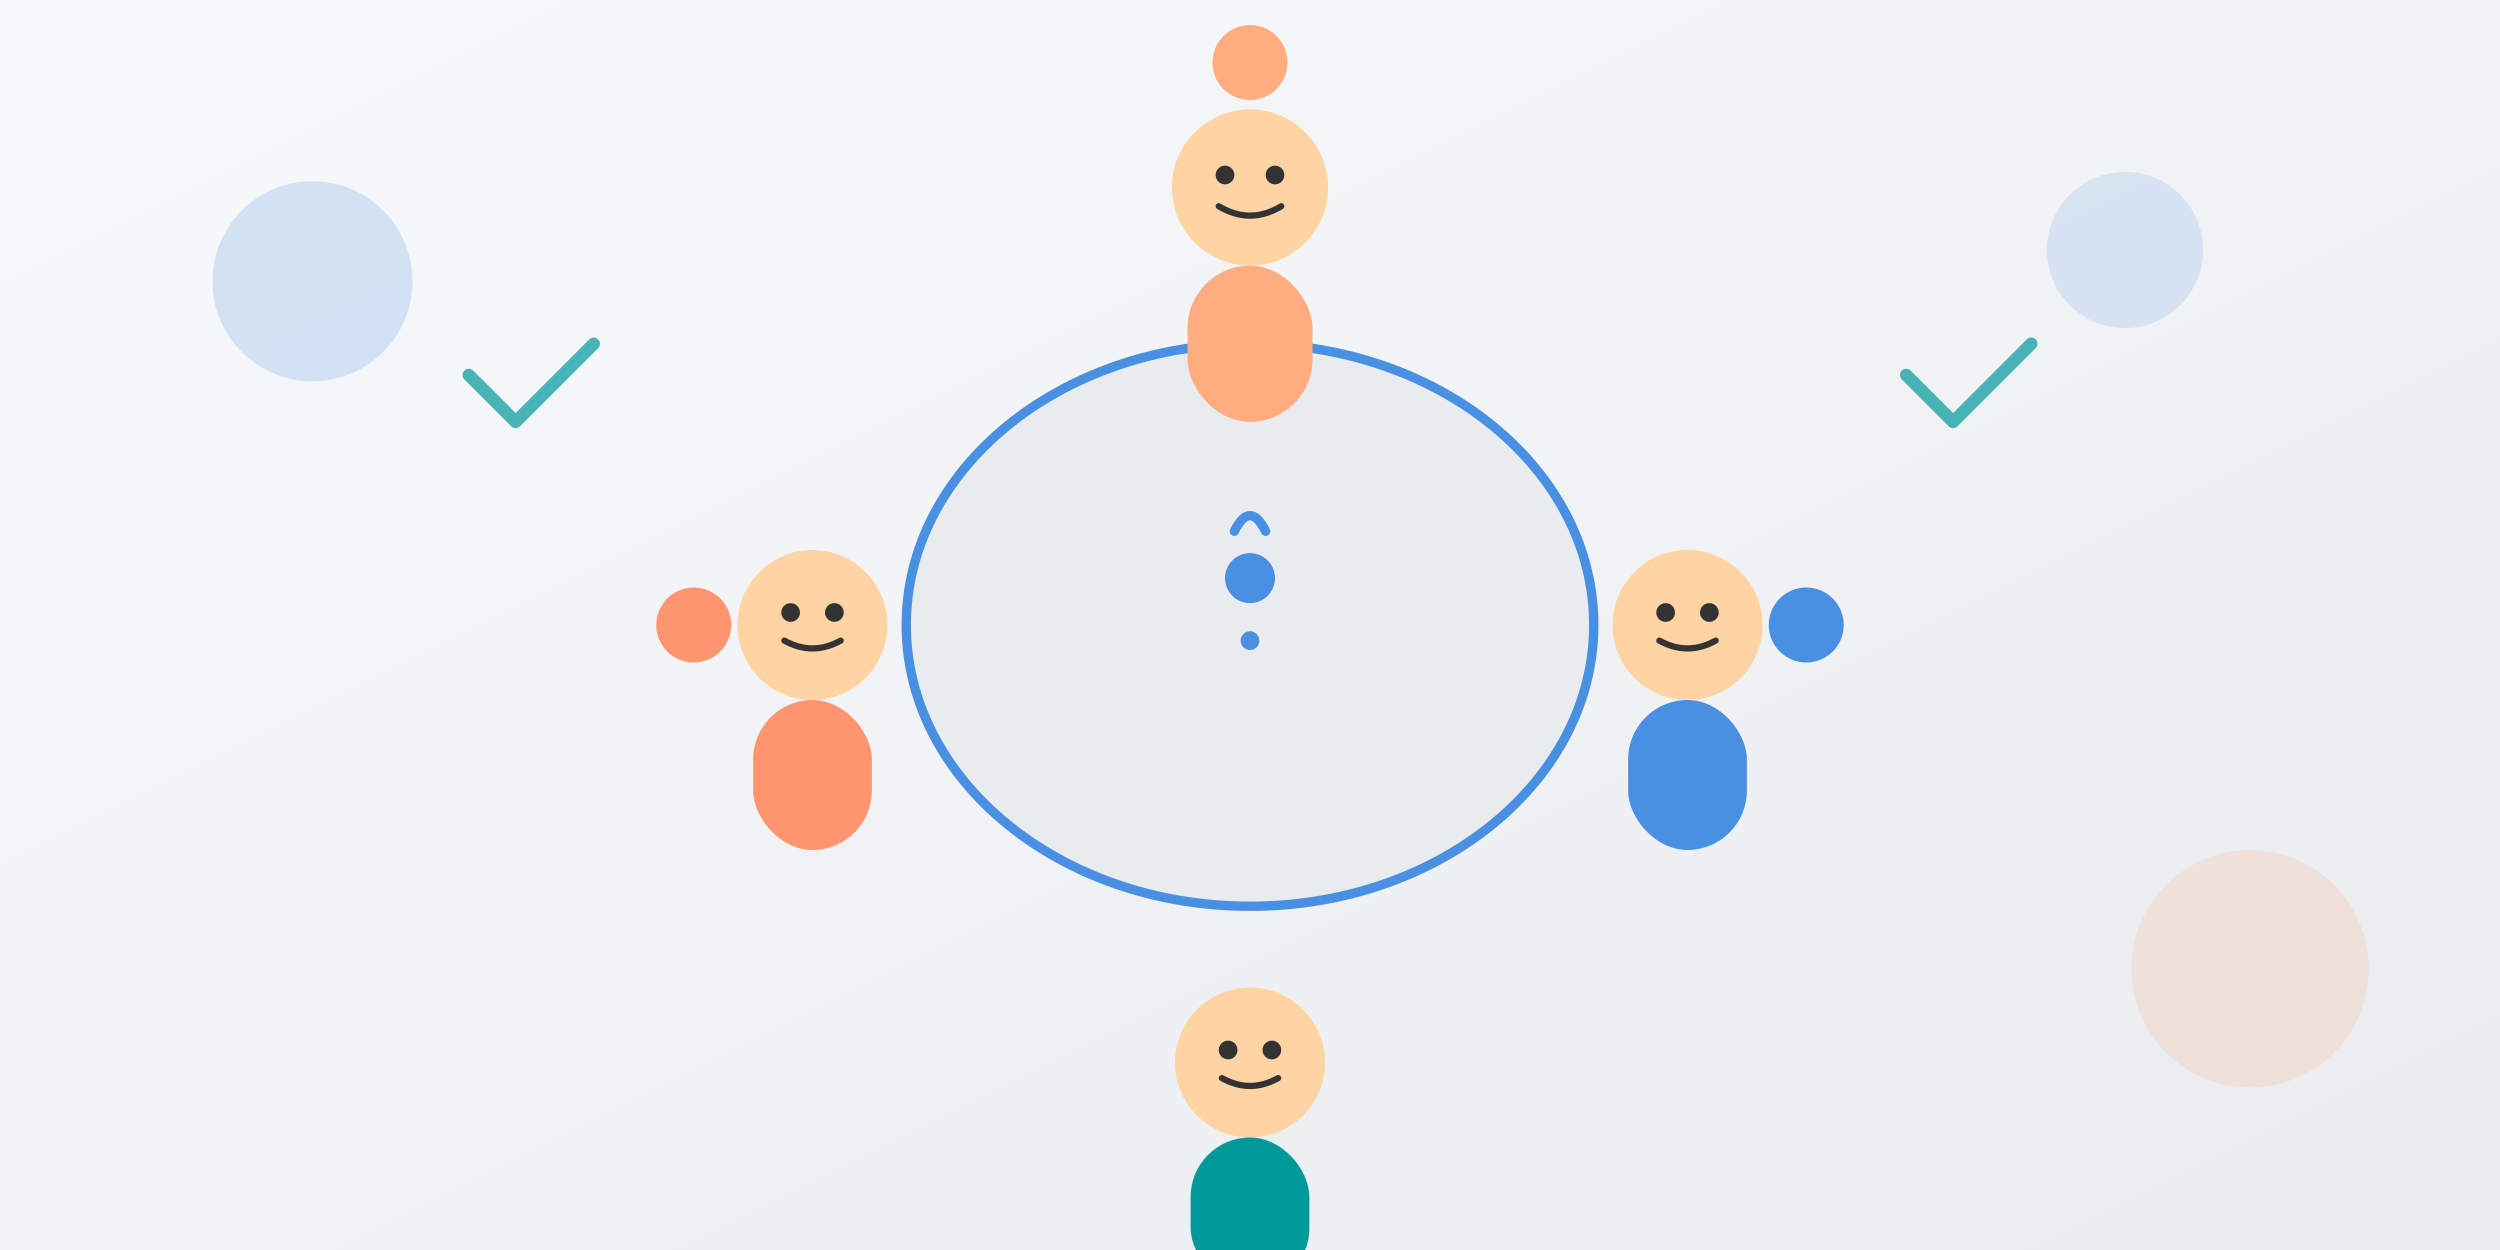 <svg xmlns="http://www.w3.org/2000/svg" width="800" height="400" viewBox="0 0 800 400"><rect x="0" y="0" width="800" height="400" fill="#808080" stroke="none"/><defs><linearGradient id="bg-gradient-role" x1="0%" x2="100%" y1="0%" y2="100%"><stop offset="0%" style="stop-color:#f8f9fa;stop-opacity:1"/><stop offset="100%" style="stop-color:#e9ecef;stop-opacity:1"/></linearGradient></defs><path fill="url(#bg-gradient-role)" d="M0 0h800v400H0z"/><circle cx="100" cy="90" r="32" fill="#4a90e2" opacity=".2"/><circle cx="720" cy="310" r="38" fill="#ffad80" opacity=".2"/><circle cx="680" cy="80" r="25" fill="#4a90e2" opacity=".15"/><ellipse cx="400" cy="200" fill="#e9ecef" stroke="#4a90e2" stroke-width="3" rx="110" ry="90"/><g transform="translate(400 200)"><circle cy="-15" r="8" fill="#4a90e2"/><circle cy="5" r="3" fill="#4a90e2"/><path fill="none" stroke="#4a90e2" stroke-linecap="round" stroke-width="3" d="M-5-30q5-10 10 0"/></g><g transform="translate(400 60)"><circle r="25" fill="#ffd4a3"/><circle cx="-8" cy="-4" r="3" fill="#333"/><circle cx="8" cy="-4" r="3" fill="#333"/><path fill="none" stroke="#333" stroke-linecap="round" stroke-width="2" d="M-10 6q10 6 20 0"/><rect width="40" height="50" x="-20" y="25" fill="#ffad80" rx="20"/><circle cy="-40" r="12" fill="#ffad80"/></g><g transform="translate(540 200)"><circle r="24" fill="#ffd4a3"/><circle cx="-7" cy="-4" r="3" fill="#333"/><circle cx="7" cy="-4" r="3" fill="#333"/><path fill="none" stroke="#333" stroke-linecap="round" stroke-width="2" d="M-9 5q9 5 18 0"/><rect width="38" height="48" x="-19" y="24" fill="#4a90e2" rx="19"/><circle cx="38" r="12" fill="#4a90e2"/></g><g transform="translate(400 340)"><circle r="24" fill="#ffd4a3"/><circle cx="-7" cy="-4" r="3" fill="#333"/><circle cx="7" cy="-4" r="3" fill="#333"/><path fill="none" stroke="#333" stroke-linecap="round" stroke-width="2" d="M-9 5q9 5 18 0"/><rect width="38" height="48" x="-19" y="24" fill="#099" rx="19"/><circle cy="55" r="12" fill="#099"/></g><g transform="translate(260 200)"><circle r="24" fill="#ffd4a3"/><circle cx="-7" cy="-4" r="3" fill="#333"/><circle cx="7" cy="-4" r="3" fill="#333"/><path fill="none" stroke="#333" stroke-linecap="round" stroke-width="2" d="M-9 5q9 5 18 0"/><rect width="38" height="48" x="-19" y="24" fill="#ff9570" rx="19"/><circle cx="-38" r="12" fill="#ff9570"/></g><path fill="none" stroke="#099" stroke-linecap="round" stroke-linejoin="round" stroke-width="4" d="m150 120 15 15 25-25m420 10 15 15 25-25" opacity=".7"/></svg>
